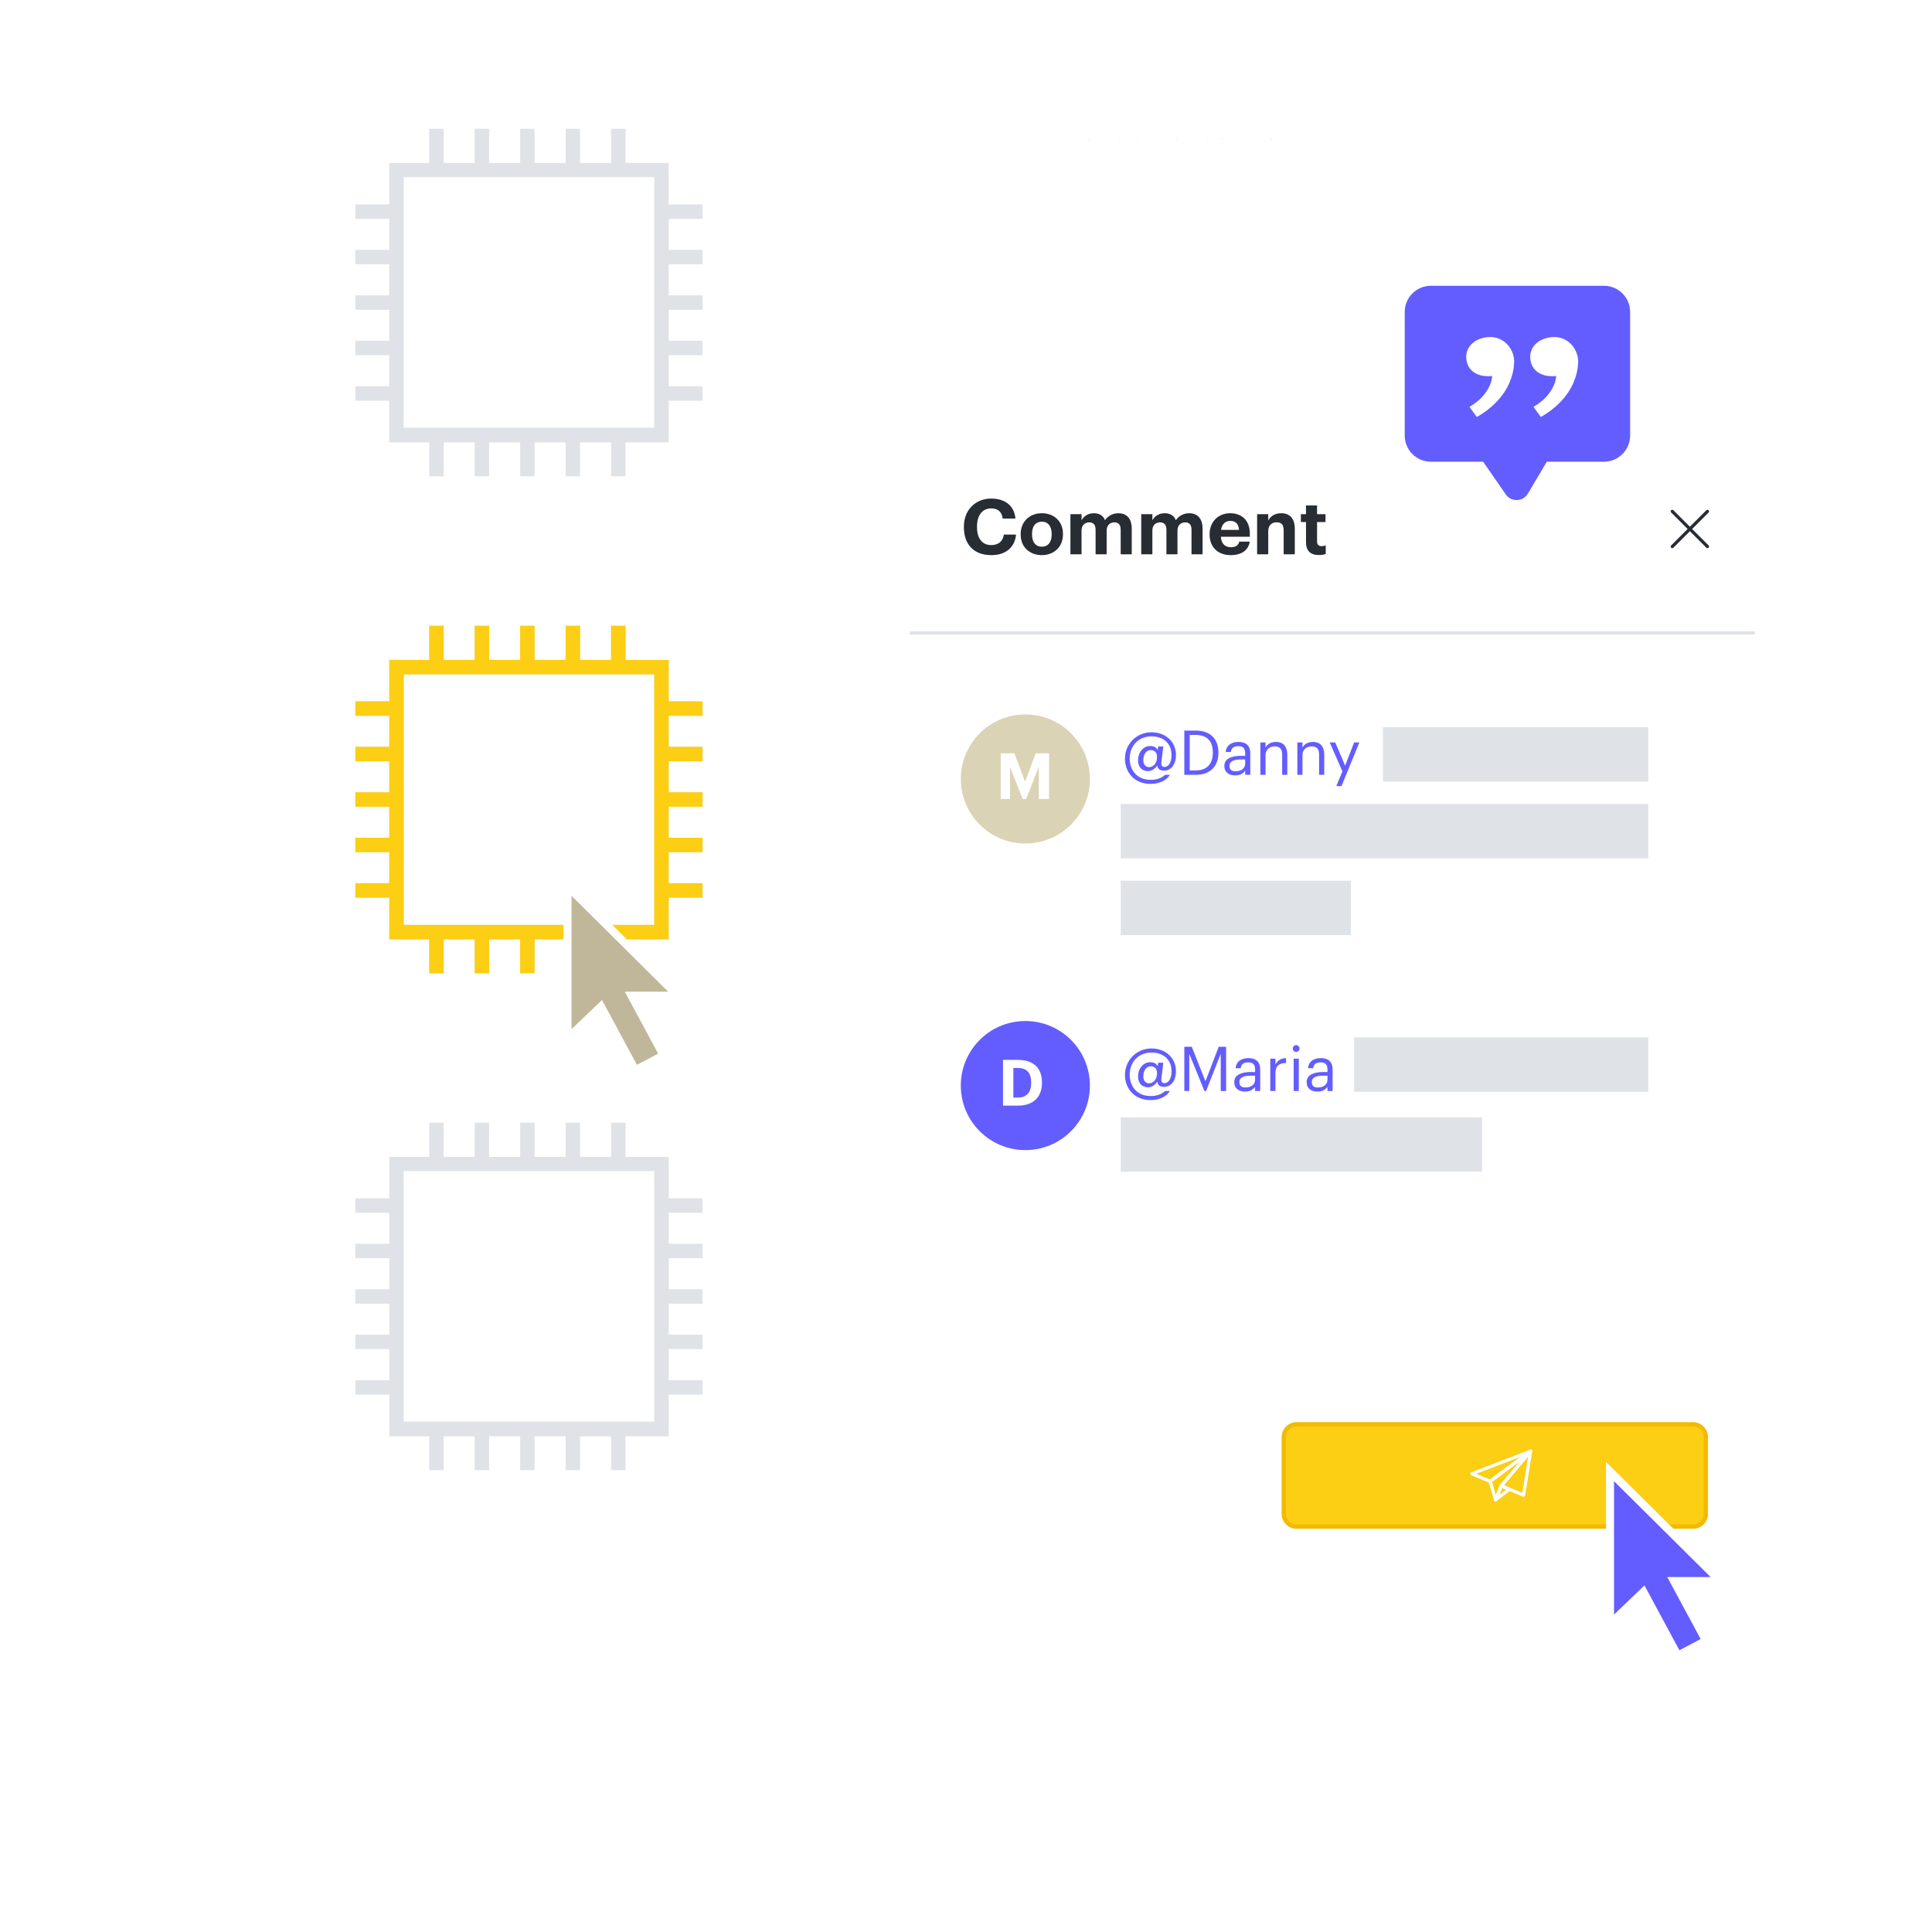 <svg width="480" height="480" viewBox="0 0 480 480" fill="none" xmlns="http://www.w3.org/2000/svg">
<rect width="480" height="480" fill="white"/>
<path d="M270.643 34.348C270.744 34.348 270.769 34.42 270.769 34.525C270.769 34.626 270.741 34.702 270.643 34.705C270.589 34.705 270.557 34.68 270.535 34.644L270.539 34.835H270.481L270.478 34.356H270.535L270.539 34.41C270.557 34.37 270.589 34.348 270.643 34.348ZM270.629 34.662C270.701 34.662 270.712 34.601 270.712 34.525C270.712 34.449 270.701 34.392 270.629 34.392C270.553 34.392 270.535 34.449 270.535 34.529C270.539 34.608 270.557 34.662 270.629 34.662Z" fill="#DFE3E8"/>
<path d="M278.198 34.401C278.058 34.372 278.101 34.563 278.097 34.697H278.04V34.354H278.094C278.094 34.376 278.09 34.408 278.097 34.426C278.108 34.376 278.14 34.336 278.202 34.35V34.401" fill="#DFE3E8"/>
<path d="M282.528 34.276V34.222H282.586V34.276H282.528ZM282.528 34.694V34.352H282.586V34.694H282.528Z" fill="#DFE3E8"/>
<path d="M285.667 34.694H285.599L285.476 34.352H285.537L285.635 34.651L285.736 34.352H285.797" fill="#DFE3E8"/>
<path d="M292.52 34.628C292.491 34.664 292.463 34.7 292.398 34.7C292.333 34.697 292.293 34.661 292.293 34.596C292.293 34.48 292.408 34.484 292.52 34.484C292.527 34.419 292.506 34.386 292.448 34.386C292.405 34.386 292.372 34.397 292.372 34.441L292.315 34.433C292.325 34.368 292.372 34.34 292.452 34.34C292.535 34.34 292.582 34.376 292.582 34.455V34.603C292.582 34.639 292.596 34.661 292.632 34.653V34.69C292.571 34.708 292.517 34.686 292.52 34.628ZM292.354 34.596C292.354 34.632 292.376 34.657 292.412 34.657C292.488 34.65 292.527 34.603 292.52 34.523C292.441 34.527 292.354 34.513 292.354 34.596Z" fill="#DFE3E8"/>
<path d="M299.927 34.607C299.923 34.651 299.959 34.661 299.995 34.647V34.69C299.938 34.708 299.869 34.701 299.869 34.618V34.388H299.83V34.348H299.873L299.887 34.269H299.927V34.348H299.992V34.388H299.927V34.607Z" fill="#DFE3E8"/>
<path d="M303.783 34.347C303.899 34.347 303.938 34.423 303.935 34.539H303.689C303.689 34.611 303.715 34.661 303.783 34.661C303.83 34.661 303.863 34.64 303.873 34.607L303.924 34.622C303.902 34.672 303.855 34.705 303.783 34.705C303.679 34.705 303.624 34.636 303.628 34.524C303.632 34.413 303.675 34.347 303.783 34.347ZM303.877 34.492C303.888 34.384 303.74 34.355 303.704 34.441C303.697 34.452 303.693 34.47 303.693 34.492H303.877Z" fill="#DFE3E8"/>
<path d="M311.186 34.547V34.496H311.345V34.547H311.186Z" fill="#DFE3E8"/>
<path d="M315.907 34.628C315.878 34.664 315.852 34.7 315.784 34.7C315.719 34.697 315.679 34.661 315.679 34.596C315.676 34.48 315.791 34.484 315.907 34.484C315.91 34.419 315.889 34.386 315.831 34.386C315.788 34.386 315.755 34.397 315.755 34.441L315.694 34.433C315.705 34.368 315.755 34.34 315.831 34.34C315.914 34.34 315.961 34.376 315.961 34.455V34.603C315.957 34.639 315.972 34.661 316.011 34.653V34.69C315.957 34.708 315.903 34.686 315.907 34.628ZM315.737 34.596C315.737 34.632 315.759 34.657 315.795 34.657C315.867 34.65 315.907 34.603 315.903 34.523C315.827 34.527 315.737 34.513 315.737 34.596Z" fill="#DFE3E8"/>
<path d="M166.134 109.918H96.703V40.488H166.134V109.918ZM100.301 106.249H162.536V44.013H100.301V106.249Z" fill="#DFE3E8"/>
<path d="M106.635 32H110.232V42.217H106.635V32ZM117.931 32H121.528V42.217H117.931V32ZM129.227 32H132.824V42.217H129.227V32ZM140.523 32H144.12V42.217H140.523V32ZM151.819 32H155.416V42.217H151.819V32ZM106.635 108.122H110.232V118.338H106.635V108.122ZM117.931 108.122H121.528V118.338H117.931V108.122ZM129.227 108.122H132.824V118.338H129.227V108.122ZM140.523 108.122H144.12V118.338H140.523V108.122ZM151.819 108.122H155.416V118.338H151.819V108.122ZM164.338 50.779H174.554V54.376H164.338V50.779ZM164.338 62.075H174.554V65.672H164.338V62.075ZM164.338 73.37H174.554V76.968H164.338V73.37ZM164.338 84.666H174.554V88.264H164.338V84.666ZM164.338 95.962H174.554V99.56H164.338V95.962ZM88.288 50.779H98.505V54.376H88.288V50.779ZM88.288 62.075H98.505V65.672H88.288V62.075ZM88.288 73.37H98.505V76.968H88.288V73.37ZM88.288 84.666H98.505V88.264H88.288V84.666ZM88.288 95.962H98.505V99.56H88.288V95.962Z" fill="#DFE3E8"/>
<path d="M166.14 233.382H96.71V163.952H166.14V233.382ZM100.307 229.785H162.543V167.55H100.307V229.785Z" fill="#DFE3E8"/>
<path d="M106.637 155.465H110.234V165.682H106.637V155.465ZM117.933 155.465H121.53V165.682H117.933V155.465ZM129.229 155.465H132.826V165.682H129.229V155.465ZM140.525 155.465H144.122V165.682H140.525V155.465ZM151.821 155.465H155.418V165.682H151.821V155.465ZM106.637 231.586H110.234V241.803H106.637V231.586ZM117.933 231.586H121.53V241.803H117.933V231.586ZM129.229 231.586H132.826V241.803H129.229V231.586ZM140.525 231.586H144.122V241.803H140.525V231.586ZM151.821 231.586H155.418V241.803H151.821V231.586ZM164.34 174.243H174.556V177.841H164.34V174.243ZM164.34 185.539H174.556V189.137H164.34V185.539ZM164.34 196.835H174.556V200.433H164.34V196.835ZM164.34 208.131H174.556V211.729H164.34V208.131ZM164.34 219.427H174.556V223.025H164.34V219.427ZM88.29 174.243H98.507V177.841H88.29V174.243ZM88.29 185.539H98.507V189.137H88.29V185.539ZM88.29 196.835H98.507V200.433H88.29V196.835ZM88.29 208.131H98.507V211.729H88.29V208.131ZM88.29 219.427H98.507V223.025H88.29V219.427Z" fill="#DFE3E8"/>
<path d="M166.14 356.852H96.71V287.421H166.14V356.852ZM100.307 353.182H162.543V290.947H100.307V353.182Z" fill="#DFE3E8"/>
<path d="M106.637 278.928H110.234V289.144H106.637V278.928ZM117.933 278.928H121.53V289.144H117.933V278.928ZM129.229 278.928H132.826V289.144H129.229V278.928ZM140.525 278.928H144.122V289.144H140.525V278.928ZM151.821 278.928H155.418V289.144H151.821V278.928ZM106.637 355.049H110.234V365.266H106.637V355.049ZM117.933 355.049H121.53V365.266H117.933V355.049ZM129.229 355.049H132.826V365.266H129.229V355.049ZM140.525 355.049H144.122V365.266H140.525V355.049ZM151.821 355.049H155.418V365.266H151.821V355.049ZM164.34 297.706H174.556V301.304H164.34V297.706ZM164.34 309.002H174.556V312.599H164.34V309.002ZM164.34 320.298H174.556V323.895H164.34V320.298ZM164.34 331.594H174.556V335.191H164.34V331.594ZM164.34 342.89H174.556V346.487H164.34V342.89ZM88.29 297.706H98.507V301.304H88.29V297.706ZM88.29 309.002H98.507V312.599H88.29V309.002ZM88.29 320.298H98.507V323.895H88.29V320.298ZM88.29 331.594H98.507V335.191H88.29V331.594ZM88.29 342.89H98.507V346.487H88.29V342.89Z" fill="#DFE3E8"/>
<path d="M166.14 233.382H96.71V163.952H166.14V233.382ZM100.307 229.785H162.543V167.55H100.307V229.785Z" fill="#FCCE14"/>
<path d="M106.637 155.465H110.234V165.682H106.637V155.465ZM117.933 155.465H121.53V165.682H117.933V155.465ZM129.229 155.465H132.826V165.682H129.229V155.465ZM140.525 155.465H144.122V165.682H140.525V155.465ZM151.821 155.465H155.418V165.682H151.821V155.465ZM106.637 231.586H110.234V241.803H106.637V231.586ZM117.933 231.586H121.53V241.803H117.933V231.586ZM129.229 231.586H132.826V241.803H129.229V231.586ZM140.525 231.586H144.122V241.803H140.525V231.586ZM151.821 231.586H155.418V241.803H151.821V231.586ZM164.34 174.243H174.556V177.841H164.34V174.243ZM164.34 185.539H174.556V189.137H164.34V185.539ZM164.34 196.835H174.556V200.433H164.34V196.835ZM164.34 208.131H174.556V211.729H164.34V208.131ZM164.34 219.427H174.556V223.025H164.34V219.427ZM88.29 174.243H98.507V177.841H88.29V174.243ZM88.29 185.539H98.507V189.137H88.29V185.539ZM88.29 196.835H98.507V200.433H88.29V196.835ZM88.29 208.131H98.507V211.729H88.29V208.131ZM88.29 219.427H98.507V223.025H88.29V219.427Z" fill="#FCCE14"/>
<g filter="url(#filter0_d)">
<rect x="226" y="105" width="209.733" height="286" rx="6.356" fill="white"/>
<path d="M246.319 136.921C249.674 136.921 252.096 135.186 252.439 131.811H249.407C249.159 133.565 247.977 134.423 246.28 134.423C244.031 134.423 242.734 132.783 242.734 129.962V129.809C242.734 126.987 244.107 125.309 246.261 125.309C247.977 125.309 248.893 126.186 249.121 127.826H252.286C251.962 124.47 249.522 122.869 246.242 122.869C242.372 122.869 239.474 125.691 239.474 129.828V129.981C239.474 134.175 241.857 136.921 246.319 136.921ZM258.846 134.824C257.283 134.824 256.406 133.68 256.406 131.773V131.62C256.406 129.714 257.321 128.608 258.846 128.608C260.391 128.608 261.287 129.752 261.287 131.658V131.792C261.287 133.68 260.391 134.824 258.846 134.824ZM258.827 136.921C261.821 136.921 264.09 134.919 264.09 131.773V131.62C264.09 128.512 261.84 126.51 258.846 126.51C255.853 126.51 253.584 128.551 253.584 131.678V131.83C253.584 134.938 255.853 136.921 258.827 136.921ZM265.943 136.711H268.708V130.82C268.708 129.466 269.566 128.779 270.633 128.779C271.606 128.779 272.197 129.351 272.197 130.629V136.711H274.943V130.82C274.943 129.466 275.801 128.779 276.868 128.779C277.86 128.779 278.432 129.351 278.432 130.629V136.711H281.177V130.324C281.177 127.674 279.747 126.51 277.898 126.51C276.639 126.51 275.343 127.044 274.542 128.246C274.065 127.063 273.074 126.51 271.758 126.51C270.271 126.51 269.203 127.33 268.708 128.265V126.739H265.943V136.711ZM283.539 136.711H286.303V130.82C286.303 129.466 287.161 128.779 288.229 128.779C289.202 128.779 289.793 129.351 289.793 130.629V136.711H292.538V130.82C292.538 129.466 293.396 128.779 294.464 128.779C295.455 128.779 296.027 129.351 296.027 130.629V136.711H298.773V130.324C298.773 127.674 297.343 126.51 295.494 126.51C294.235 126.51 292.939 127.044 292.138 128.246C291.661 127.063 290.67 126.51 289.354 126.51C287.867 126.51 286.799 127.33 286.303 128.265V126.739H283.539V136.711ZM305.73 136.921C308.456 136.921 310.172 135.72 310.496 133.565H307.884C307.712 134.404 307.083 134.957 305.806 134.957C304.3 134.957 303.403 134.004 303.327 132.345H310.515V131.582C310.515 128.017 308.227 126.51 305.653 126.51C302.755 126.51 300.524 128.551 300.524 131.697V131.849C300.524 135.033 302.717 136.921 305.73 136.921ZM303.365 130.648C303.575 129.237 304.414 128.417 305.653 128.417C306.969 128.417 307.732 129.142 307.827 130.648H303.365ZM312.325 136.711H315.09V130.953C315.09 129.485 315.986 128.76 317.168 128.76C318.388 128.76 318.922 129.409 318.922 130.762V136.711H321.687V130.362C321.687 127.693 320.295 126.51 318.331 126.51C316.672 126.51 315.585 127.33 315.09 128.322V126.739H312.325V136.711ZM327.697 136.902C328.441 136.902 328.994 136.768 329.375 136.635V134.499C329.051 134.633 328.746 134.69 328.326 134.69C327.621 134.69 327.22 134.309 327.22 133.508V128.703H329.318V126.739H327.22V124.585H324.475V126.739H323.197V128.703H324.475V133.756C324.475 135.834 325.6 136.902 327.697 136.902Z" fill="#282C33"/>
<path d="M415.475 126.053L424.214 134.792M424.214 126.053L415.475 134.792" stroke="#282C33" stroke-width="0.794" stroke-linecap="round"/>
<line x1="226" y1="156.242" x2="436" y2="156.242" stroke="#DFE3E8" stroke-width="0.794"/>
<circle cx="254.746" cy="192.536" r="16.036" fill="#DBD3B6"/>
<path d="M248.63 197.518H250.933V189.542L254.095 197.518H254.937L258.083 189.542V197.518H260.642V186.157H257.305L254.683 193.228L252.03 186.157H248.63V197.518Z" fill="white"/>
<path d="M285.851 193.758C288.063 193.758 289.876 192.837 290.66 191.5H289.477C288.524 192.314 287.526 192.744 285.851 192.744C282.425 192.744 280.674 190.271 280.674 187.475C280.674 184.218 282.948 181.945 286.051 181.945C289.216 181.945 291.059 183.834 291.059 186.584C291.059 188.673 290.168 189.549 289.292 189.549C288.709 189.549 288.447 189.15 288.555 188.335L289.016 184.464H287.741L287.633 185.386C287.418 184.863 286.865 184.341 285.774 184.341C284.1 184.341 282.748 185.847 282.748 187.905C282.748 189.564 283.731 190.578 285.221 190.578C286.174 190.578 287.065 189.948 287.51 189.15C287.633 189.948 288.033 190.471 289.277 190.471C290.506 190.471 292.165 189.441 292.165 186.553C292.165 183.389 289.723 180.931 286.051 180.931C282.502 180.931 279.491 183.742 279.491 187.506C279.491 190.778 281.749 193.758 285.851 193.758ZM285.498 189.595C284.668 189.595 284.054 188.965 284.054 187.89C284.054 186.277 284.899 185.355 285.867 185.355C286.865 185.355 287.464 185.923 287.464 187.091C287.464 188.719 286.45 189.595 285.498 189.595ZM295.576 190.409V181.591H297.066C300.093 181.591 301.322 183.373 301.322 185.908V186.031C301.322 188.719 299.909 190.409 297.082 190.409H295.576ZM294.24 191.5H297.113C300.953 191.5 302.705 189.088 302.705 186.046V185.908C302.705 182.851 300.922 180.516 297.143 180.516H294.24V191.5ZM306.857 191.638C308.04 191.638 308.762 191.239 309.361 190.486V191.5H310.636V186.2C310.636 183.957 309.238 183.327 307.702 183.327C306.15 183.327 304.691 184.003 304.522 185.831H305.797C305.92 184.848 306.534 184.387 307.64 184.387C308.869 184.387 309.361 184.925 309.361 186.2V186.784H308.209C306.15 186.784 304.184 187.414 304.184 189.272C304.184 190.916 305.367 191.638 306.857 191.638ZM306.98 190.624C305.858 190.624 305.459 190.102 305.459 189.272C305.459 188.09 306.642 187.69 308.255 187.69H309.361V188.689C309.361 189.933 308.332 190.624 306.98 190.624ZM313.141 191.5H314.416V186.63C314.416 185.186 315.476 184.433 316.659 184.433C317.949 184.433 318.548 185.063 318.548 186.476V191.5H319.823V186.569C319.823 184.234 318.656 183.327 316.997 183.327C315.676 183.327 314.784 183.988 314.416 184.74V183.465H313.141V191.5ZM322.322 191.5H323.597V186.63C323.597 185.186 324.657 184.433 325.84 184.433C327.131 184.433 327.73 185.063 327.73 186.476V191.5H329.005V186.569C329.005 184.234 327.837 183.327 326.178 183.327C324.857 183.327 323.966 183.988 323.597 184.74V183.465H322.322V191.5ZM332.001 194.296H333.291L337.731 183.465H336.425L334.198 189.226L331.74 183.465H330.372L333.522 190.67L332.001 194.296Z" fill="#635DFF"/>
<circle cx="254.746" cy="268.704" r="16.036" fill="#635DFF"/>
<path d="M251.766 271.685V264.328H252.783C255.183 264.328 256.184 265.583 256.184 267.919V268.046C256.184 270.398 255.103 271.685 252.815 271.685H251.766ZM249.192 273.687H252.895C256.883 273.687 258.869 271.415 258.869 268.014V267.887C258.869 264.487 256.899 262.326 252.91 262.326H249.192V273.687Z" fill="white"/>
<path d="M285.852 272.316C288.064 272.316 289.877 271.395 290.66 270.058H289.477C288.525 270.872 287.526 271.302 285.852 271.302C282.426 271.302 280.675 268.829 280.675 266.033C280.675 262.776 282.948 260.503 286.051 260.503C289.216 260.503 291.06 262.392 291.06 265.142C291.06 267.231 290.169 268.107 289.293 268.107C288.709 268.107 288.448 267.708 288.556 266.893L289.016 263.022H287.741L287.634 263.944C287.419 263.421 286.866 262.899 285.775 262.899C284.1 262.899 282.748 264.405 282.748 266.463C282.748 268.122 283.732 269.136 285.222 269.136C286.174 269.136 287.065 268.506 287.511 267.708C287.634 268.506 288.033 269.029 289.278 269.029C290.507 269.029 292.166 267.999 292.166 265.111C292.166 261.947 289.723 259.489 286.051 259.489C282.503 259.489 279.492 262.3 279.492 266.064C279.492 269.336 281.75 272.316 285.852 272.316ZM285.498 268.153C284.669 268.153 284.054 267.523 284.054 266.448C284.054 264.835 284.899 263.913 285.867 263.913C286.866 263.913 287.465 264.481 287.465 265.649C287.465 267.277 286.451 268.153 285.498 268.153ZM294.24 270.058H295.469V260.81L299.233 270.058H299.648L303.289 260.81V270.058H304.625V259.074H302.782L299.494 267.631L296.099 259.074H294.24V270.058ZM309.318 270.196C310.501 270.196 311.223 269.797 311.822 269.044V270.058H313.097V264.758C313.097 262.515 311.699 261.885 310.163 261.885C308.611 261.885 307.152 262.561 306.983 264.389H308.258C308.381 263.406 308.995 262.945 310.101 262.945C311.33 262.945 311.822 263.483 311.822 264.758V265.342H310.67C308.611 265.342 306.645 265.972 306.645 267.83C306.645 269.474 307.828 270.196 309.318 270.196ZM309.441 269.182C308.319 269.182 307.92 268.66 307.92 267.83C307.92 266.648 309.103 266.248 310.716 266.248H311.822V267.247C311.822 268.491 310.793 269.182 309.441 269.182ZM315.602 270.058H316.877V265.649C316.877 263.667 317.906 263.16 319.519 263.083V261.885C318.075 261.931 317.384 262.561 316.877 263.468V262.023H315.602V270.058ZM321.408 270.058H322.683V262.023H321.408V270.058ZM322.023 260.349C322.484 260.349 322.868 259.965 322.868 259.504C322.868 259.043 322.484 258.659 322.023 258.659C321.562 258.659 321.178 259.043 321.178 259.504C321.178 259.965 321.562 260.349 322.023 260.349ZM327.306 270.196C328.489 270.196 329.211 269.797 329.81 269.044V270.058H331.085V264.758C331.085 262.515 329.687 261.885 328.151 261.885C326.599 261.885 325.14 262.561 324.971 264.389H326.246C326.369 263.406 326.983 262.945 328.089 262.945C329.318 262.945 329.81 263.483 329.81 264.758V265.342H328.658C326.599 265.342 324.633 265.972 324.633 267.83C324.633 269.474 325.816 270.196 327.306 270.196ZM327.429 269.182C326.307 269.182 325.908 268.66 325.908 267.83C325.908 266.648 327.091 266.248 328.704 266.248H329.81V267.247C329.81 268.491 328.78 269.182 327.429 269.182Z" fill="#635DFF"/>
<rect x="336.428" y="256.739" width="73.089" height="13.506" fill="#DFE3E8"/>
<rect x="278.433" y="276.6" width="89.772" height="13.506" fill="#DFE3E8"/>
<rect x="318.95" y="352.867" width="104.867" height="25.422" rx="3.178" fill="#F96B13"/>
<path d="M329.278 362.4H413.489V368.756H329.278V362.4Z" fill="#635DFF"/>
<path d="M318.95 356.044C318.95 354.289 320.373 352.867 322.128 352.867H420.639C422.394 352.867 423.817 354.289 423.817 356.044V375.111C423.817 376.866 422.394 378.289 420.639 378.289H322.128C320.373 378.289 318.95 376.866 318.95 375.111V356.044Z" fill="#FCCE14"/>
<path d="M322.128 353.398H420.639V352.335H322.128V353.398ZM423.286 356.044V375.111H424.348V356.044H423.286ZM420.639 377.758H322.128V378.82H420.639V377.758ZM319.481 375.111V356.044H318.419V375.111H319.481ZM322.128 377.758C320.666 377.758 319.481 376.573 319.481 375.111H318.419C318.419 377.16 320.08 378.82 322.128 378.82V377.758ZM423.286 375.111C423.286 376.573 422.101 377.758 420.639 377.758V378.82C422.688 378.82 424.348 377.16 424.348 375.111H423.286ZM420.639 353.398C422.101 353.398 423.286 354.583 423.286 356.044H424.348C424.348 353.996 422.688 352.335 420.639 352.335V353.398ZM322.128 352.335C320.08 352.335 318.419 353.996 318.419 356.044H319.481C319.481 354.583 320.666 353.398 322.128 353.398V352.335Z" fill="#F2BA00"/>
<path fill-rule="evenodd" clip-rule="evenodd" d="M370.218 367.027L371.564 371.63L372.973 368.165L380.282 359.541L370.218 367.027Z" stroke="white" stroke-width="0.794" stroke-linecap="round" stroke-linejoin="round"/>
<path fill-rule="evenodd" clip-rule="evenodd" d="M380.282 359.541L372.973 368.165L378.527 370.46L380.282 359.541Z" stroke="white" stroke-width="0.794" stroke-linecap="round" stroke-linejoin="round"/>
<path fill-rule="evenodd" clip-rule="evenodd" d="M380.282 359.541L365.664 365.145L370.218 367.027L380.282 359.541Z" stroke="white" stroke-width="0.794" stroke-linecap="round" stroke-linejoin="round"/>
<path fill-rule="evenodd" clip-rule="evenodd" d="M371.564 371.63L375.015 368.981L372.999 368.133L371.564 371.63Z" stroke="white" stroke-width="0.794" stroke-linecap="round" stroke-linejoin="round"/>
<rect x="278.433" y="198.744" width="131.083" height="13.506" fill="#DFE3E8"/>
<rect x="278.433" y="217.811" width="57.2" height="13.506" fill="#DFE3E8"/>
<rect x="343.578" y="179.678" width="65.939" height="13.506" fill="#DFE3E8"/>
</g>
<path d="M416.361 410.474L416.832 411.347L417.708 410.884L422.987 408.098L423.879 407.628L423.401 406.74L415.898 392.813H425H427.428L425.704 391.103L401.704 367.29L400 365.599V368V401.125V403.464L401.691 401.848L408.308 395.524L416.361 410.474Z" fill="#635DFF" stroke="white" stroke-width="2"/>
<path d="M157.361 265.033L157.832 265.906L158.708 265.443L163.987 262.657L164.879 262.186L164.401 261.299L156.898 247.372H166H168.428L166.704 245.662L142.704 221.849L141 220.158V222.559V255.684V258.023L142.691 256.407L149.308 250.083L157.361 265.033Z" fill="#C0B79A" stroke="white" stroke-width="2"/>
<path d="M349 77.494V108.214C349 111.8 351.907 114.707 355.494 114.707H368.478L374.121 122.848C375.468 124.79 378.373 124.689 379.581 122.656L384.304 114.707H398.506C402.093 114.707 405 111.8 405 108.214V77.494C405 73.907 402.093 71 398.506 71H355.494C351.907 71 349 73.907 349 77.494Z" fill="#635DFF"/>
<path fill-rule="evenodd" clip-rule="evenodd" d="M380.192 89.092C380.436 91.798 382.512 93.776 386.618 93.428C386.537 95.567 384.897 98.83 380.987 101.081L382.811 103.604C388.04 100.594 390.392 96.878 391.392 93.854C391.886 92.359 392.045 91.053 392.078 90.109C392.091 89.748 392.101 89.708 392.099 89.669C392.097 89.63 392.084 89.592 392.052 89.235C391.792 86.363 389.278 83.44 385.634 83.749C381.99 84.058 379.951 86.417 380.192 89.092ZM364.292 89.093C364.536 91.798 366.611 93.776 370.717 93.428C370.637 95.568 368.996 98.831 365.086 101.081L366.911 103.604C372.14 100.594 374.491 96.879 375.491 93.854C375.986 92.359 376.144 91.054 376.178 90.11C376.191 89.748 376.2 89.709 376.198 89.67C376.196 89.631 376.183 89.592 376.151 89.235C375.892 86.364 373.377 83.441 369.733 83.75C366.09 84.059 364.05 86.417 364.292 89.093Z" fill="white"/>
<defs>
<filter id="filter0_d" x="220" y="100" width="222" height="298" filterUnits="userSpaceOnUse" color-interpolation-filters="sRGB">
<feFlood flood-opacity="0" result="BackgroundImageFix"/>
<feColorMatrix in="SourceAlpha" type="matrix" values="0 0 0 0 0 0 0 0 0 0 0 0 0 0 0 0 0 0 127 0" result="hardAlpha"/>
<feOffset dy="1"/>
<feGaussianBlur stdDeviation="3"/>
<feColorMatrix type="matrix" values="0 0 0 0 0 0 0 0 0 0 0 0 0 0 0 0 0 0 0.35 0"/>
<feBlend mode="normal" in2="BackgroundImageFix" result="effect1_dropShadow"/>
<feBlend mode="normal" in="SourceGraphic" in2="effect1_dropShadow" result="shape"/>
</filter>
</defs>
</svg>